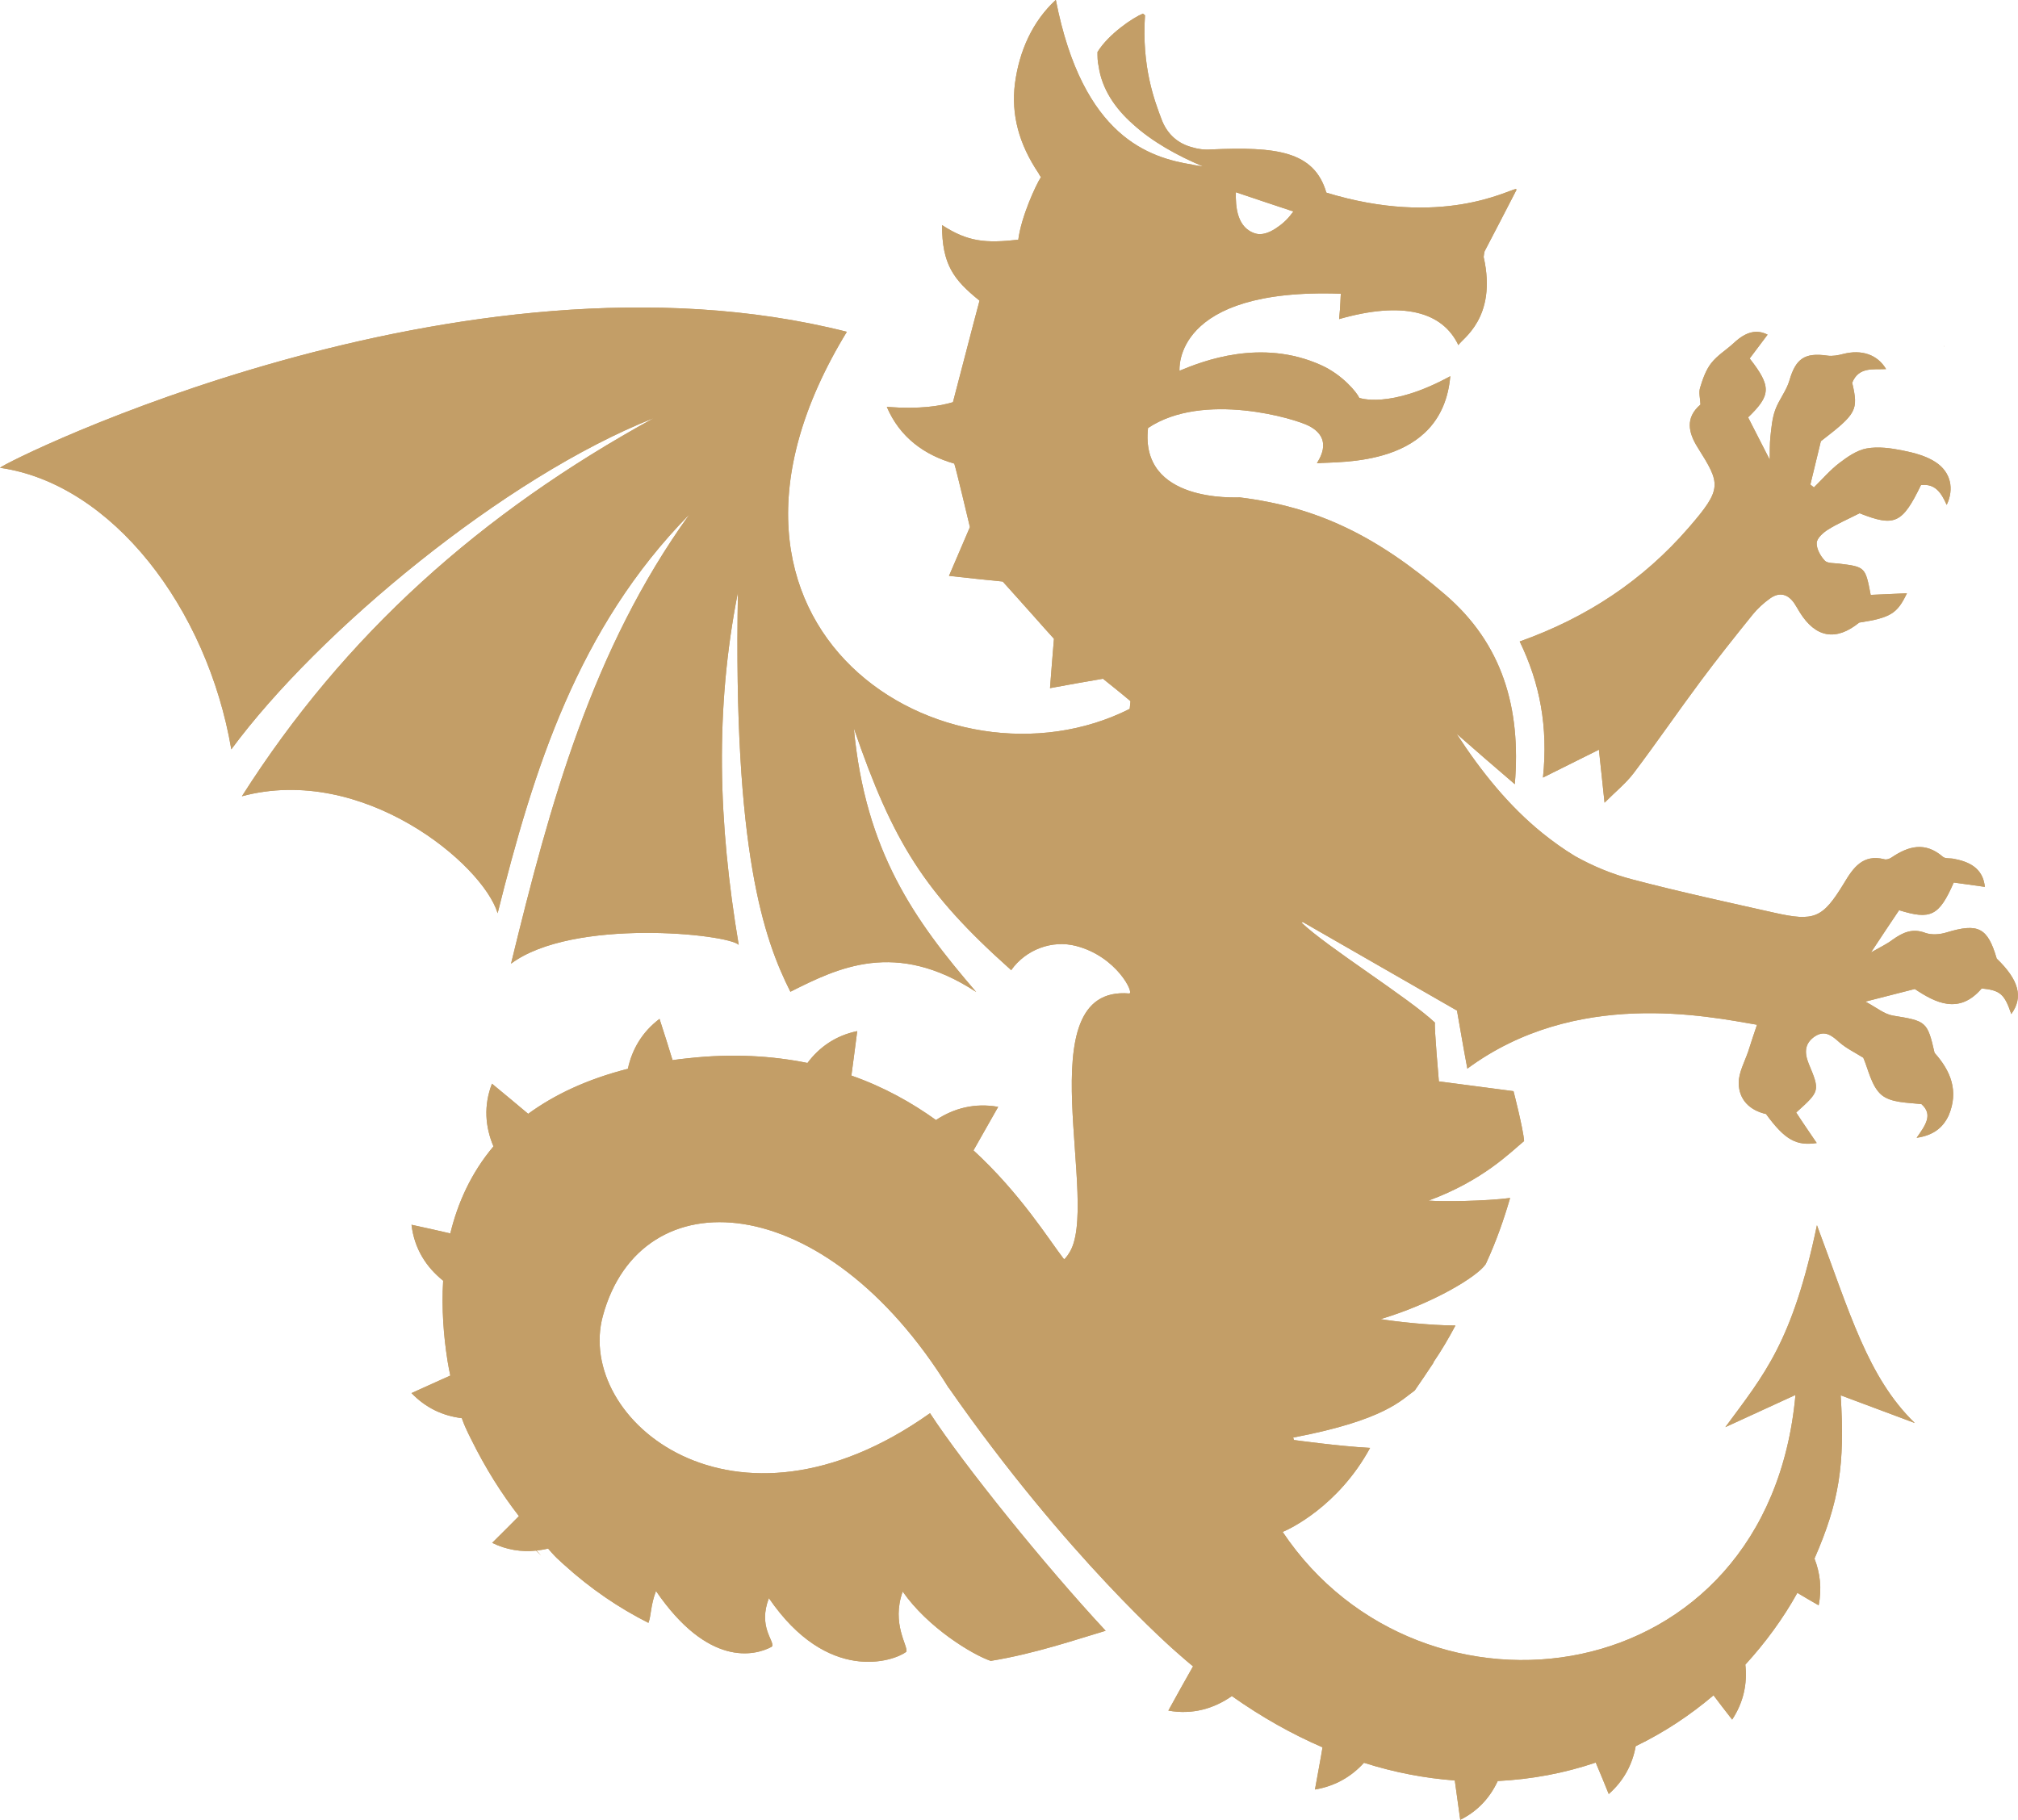 <?xml version="1.0" encoding="UTF-8"?> <svg xmlns="http://www.w3.org/2000/svg" width="1387" height="1251" viewBox="0 0 1387 1251" fill="none"><g style="mix-blend-mode:multiply"><path d="M1060.47 534.519C1074.46 527.551 1086.05 521.784 1098.96 515.345C1100.18 526.854 1101.36 538.099 1102.83 551.771C1110.37 544.202 1117.54 538.46 1122.92 531.347C1138.55 510.636 1153.23 489.227 1168.71 468.419C1180.32 452.801 1192.46 437.567 1204.67 422.43C1208.04 418.249 1212.22 414.477 1216.6 411.353C1222.99 406.788 1228.83 408.23 1233.28 414.765C1234.63 416.735 1235.73 418.874 1237 420.892C1247.92 438.456 1261.96 440.883 1277.84 427.98C1299.48 424.641 1304 421.781 1310.66 407.821C1302.48 408.182 1293.97 408.566 1285.75 408.926C1282.08 389.704 1282 389.656 1263.9 387.422C1260.54 387.013 1256.02 387.35 1254.17 385.355C1251.21 382.184 1248.45 377.258 1248.64 373.197C1248.78 370.002 1252.99 366.205 1256.31 364.115C1262.6 360.126 1269.55 357.171 1278.11 352.822C1302.12 362.265 1307.41 360.15 1320.3 333.456C1330.25 332.206 1334.43 339.102 1337.99 347.079C1343.18 336.171 1340.97 324.686 1330.46 317.742C1323.97 313.441 1315.66 311.254 1307.84 309.692C1299.77 308.058 1291.02 306.833 1283.06 308.251C1276.38 309.428 1269.86 313.945 1264.24 318.246C1257.85 323.124 1252.53 329.371 1246.74 335.041C1245.92 334.393 1245.11 333.744 1244.29 333.095C1246.6 323.532 1248.93 313.945 1251.5 303.301C1276.16 284.271 1277.41 282.012 1273.04 263.079C1277.58 251.954 1287.51 254.164 1296.33 253.708C1290.44 243.76 1279.53 240.036 1266.81 243.328C1263.33 244.241 1259.48 244.962 1255.99 244.457C1240.32 242.199 1234.22 246.572 1229.89 261.565C1227.82 268.677 1222.63 274.828 1220.11 281.868C1218.04 287.635 1217.51 294.026 1216.84 300.177C1216.28 305.151 1216.5 310.221 1216.36 315.987C1210.92 305.343 1206.28 296.285 1201.5 286.914C1217.22 271.704 1217.7 265.746 1202.58 246.427C1206.5 241.213 1210.76 235.543 1214.89 230.041C1207.49 226.268 1200.11 227.926 1191.91 235.567C1186.77 240.372 1180.44 244.145 1176.19 249.575C1172.44 254.357 1170.28 260.652 1168.47 266.611C1167.46 269.999 1168.59 274.011 1168.76 278.096C1157.99 287.298 1160.59 297.654 1166.84 307.602C1182.58 332.663 1184.03 335.762 1160.61 362.769C1129.32 398.883 1090.76 424.544 1044.51 440.955C1058.45 469.692 1064.13 499.679 1060.5 534.567L1060.47 534.519Z" fill="#C39E67"></path><path d="M1336.4 237.946C1336.28 237.946 1336.14 237.946 1336.02 237.946C1336.06 238.042 1336.14 238.114 1336.18 238.21L1336.42 237.946H1336.4Z" fill="#C39E67"></path><path d="M1372.34 658.838C1366.11 637.598 1359.64 634.354 1337.89 640.962C1333.35 642.379 1327.79 642.788 1323.52 641.346C1314.45 637.838 1307.84 640.962 1300.73 646.008C1296.83 648.987 1292.32 651.053 1285.97 654.682C1293.35 643.557 1299.19 634.618 1305.27 625.68C1326.91 632.408 1332.72 629.813 1342.84 606.65C1349.72 607.563 1357.1 608.597 1364.21 609.63C1363.18 599.13 1356.57 592.931 1343.49 590.48C1340.63 589.711 1337.03 590.48 1335.32 588.918C1323.13 578.442 1311.74 581.541 1300.08 589.446C1298.52 590.48 1296.45 591.128 1295.03 590.624C1280.39 586.996 1273.78 596.439 1267.44 607.059C1252.68 631.279 1247.1 633.609 1219.38 627.386C1187.13 620.13 1154.75 613.138 1122.75 604.728C1108.11 600.98 1094.89 595.405 1082.59 588.533C1074.68 583.752 1067.3 578.442 1060.18 572.723C1037.13 554.078 1018.09 530.507 1001.12 504.365C1013.93 515.634 1026.65 526.638 1041.15 539.061C1045.54 486.632 1032.59 442.469 993.214 408.686C946.317 368.416 905.621 348.545 852.161 341.914C849.18 341.793 783.269 345.758 789.062 294.219C827.041 268.797 890.741 287.875 899.948 292.921C917.688 302.364 905.068 317.67 905.188 318.439C920.596 316.997 991.291 321.682 996.796 258.61C955.042 281.412 934.226 273.483 934.226 273.483C932.759 269.999 922.856 257.673 907.952 250.969C866.704 232.42 826.609 248.254 810.672 254.861C810.792 254.477 805.528 197.724 921.678 201.904C921.293 202.673 921.414 210.41 920.38 219.348C964.225 206.806 991.387 214.183 1002.37 237.249C1004.44 233.116 1029.29 218.94 1019.73 176.651C1019.85 175.234 1020.11 174.056 1020.38 172.759C1027.76 158.655 1035.02 144.671 1042.28 130.542C1042.15 130.278 1042.15 130.158 1042.01 129.894C1036.43 130.542 990.714 156.564 911.822 132.489L911.558 132.224C903.145 103.751 876.968 100.772 832.546 102.718C827.763 103.103 823.219 102.454 819.085 101.156C809.878 98.706 802.643 92.603 798.749 83.04C793.437 69.176 784.639 46.013 786.971 10.524C786.458 10.092 785.985 9.699 785.552 9.347C778.822 12.062 761.971 23.331 754.327 35.753C754.327 39.117 754.327 42.217 755.097 45.46C757.308 61.126 766.37 74.462 778.678 85.346C791.898 97.384 809.109 106.971 826.993 114.468C824.782 114.083 822.33 113.699 819.734 113.29C819.654 113.29 819.566 113.25 819.47 113.17C790.336 108.389 744.207 94.645 725.698 0H725.578C709.641 14.753 700.579 34.96 697.598 57.354C694.882 78.835 700.315 99.042 713.92 119.249C714.305 120.162 714.833 120.931 715.482 121.724C711.973 127.058 701.925 148.875 699.882 164.782C677.287 167.281 665.292 166.271 647.48 154.738C647.48 181.793 655.388 192.293 673.248 206.662C667.167 229.32 661.59 251.449 654.98 276.462C645.917 279.177 632.432 281.388 609.524 279.706C618.466 300.682 635.437 312.864 655.893 318.679C657.696 324.494 664.45 353.255 666.638 362.313C662.744 371.636 657.96 382.376 652.263 395.856C666.133 397.417 677.383 398.571 689.185 399.748C696.3 407.773 703.944 416.063 711.324 424.473C715.603 429.398 720.001 434.18 724.4 439.105C723.487 449.461 722.718 460.082 721.684 473.032C734.496 470.702 745.001 468.756 758.077 466.569C763.39 470.846 770.264 476.276 776.995 481.971C776.875 484.301 776.61 484.95 776.466 487.281C651.206 550.474 456.909 433.291 582.049 228.071C317.009 160.937 3.245 317.525 0 321.562C77.161 332.591 142.447 418.153 158.985 515.105C218.575 434.3 346.72 327.905 449.433 287.371C330.398 352.63 236.868 436.27 166.269 547.35C249.367 525.004 331.817 593.964 342.033 627.747C366.647 529.473 396.814 431.969 473.903 353.519C406.934 446.482 378.185 551.867 351.239 662.443C393.642 630.774 500.321 641.995 507.724 649.492C493.614 565.323 491.283 487.641 507.196 407.101C503.83 585.266 524.984 645.479 543.252 681.737C575.919 665.278 615.63 645.647 670.916 681.857C628.442 632.528 594.741 585.266 586.857 500.592C613.803 579.187 635.437 613.618 694.113 666.071L695.026 666.984V666.864C705.002 652.759 723.126 645.887 739.712 650.284C767.692 657.541 779.879 683.178 776.106 682.914C703.968 676.955 757.572 829.483 734.4 861.992C733.751 863.17 732.838 864.059 731.54 865.741C731.54 865.356 731.275 865.356 731.011 865.212C720.915 852.141 701.468 820.544 669.09 790.774C674.282 781.836 679.835 771.624 686.06 760.86C670.003 758.001 655.629 761.773 643.321 769.918C626.735 758 607.433 747.14 585.174 739.355C586.472 730.032 587.77 719.556 589.188 708.792C574.285 711.891 563.155 719.797 554.983 730.681C530.632 725.755 503.422 724.073 472.99 727.437C469.36 727.822 465.731 728.206 462.245 728.735C459.649 720.061 456.548 710.474 453.303 700.382C441.26 709.441 434.385 721.478 431.549 734.694C403.064 741.95 380.781 752.69 363.017 765.641C355.494 759.298 347.08 752.306 338.138 744.929C332.321 759.947 333.475 774.58 339.172 788.035C323.764 806.296 314.557 827.008 309.51 847.864C301.217 845.918 292.419 843.971 282.828 841.905C284.775 858.34 292.924 871.027 304.582 880.349C303.428 899.908 304.966 918.553 307.442 934.46L307.707 936.142C308.236 939.385 308.861 942.485 309.51 945.584C301.217 949.213 292.419 953.345 282.828 957.622C292.803 967.978 304.582 973.288 317.418 974.85C318.331 977.445 319.101 979.391 319.75 980.809C321.048 983.668 322.346 986.504 323.764 989.219C333.595 1009.16 344.605 1026.63 356.672 1042.18C350.975 1047.87 344.893 1054.09 338.283 1060.56C348.306 1065.46 358.498 1066.95 368.474 1065.89C369.58 1067.04 370.734 1068.22 371.911 1069.33C371.07 1068.44 370.061 1067.31 368.787 1065.84C371.335 1065.55 373.858 1065.17 376.382 1064.55H376.767C378.594 1066.61 379.868 1068.17 381.046 1069.33C382.079 1070.5 383.257 1071.54 384.411 1072.57C385.445 1073.6 386.623 1074.64 387.776 1075.67C405.901 1092.11 425.347 1105.32 445.683 1115.56C447.63 1110.37 447.101 1103.52 450.875 1093.67C486.499 1145.71 518.349 1138.48 530.416 1131.99V1131.73H530.801C532.099 1127.59 520.945 1118.13 528.469 1098.57C568.876 1157.6 614.091 1142.06 622.889 1135.48V1135.35C624.452 1131.73 612.409 1116.32 620.437 1094.05C637.672 1118.78 668.104 1137.3 680.916 1141.7C711.612 1136.77 741.419 1126.42 759.928 1120.99C718.343 1076.32 662.143 1006.66 639.211 971.438C504.239 1067.26 395.06 975.715 414.338 904.617C440.491 808.29 566.785 815.931 652.143 954.21H652.263C733.342 1070.6 808.22 1135.35 808.22 1135.35C812.114 1138.72 815.984 1142.23 819.998 1145.45C814.806 1154.5 809.109 1164.86 803.028 1175.87C819.47 1178.84 834.253 1174.57 846.68 1165.89C867.401 1180.53 888.265 1192.18 908.986 1201.12C907.568 1209.94 905.621 1219.76 903.794 1230.12C917.784 1227.79 928.913 1221.18 937.471 1211.74C958.576 1218.47 979.441 1222.36 999.897 1223.9C1001.07 1232.31 1002.35 1241.39 1003.65 1250.95C1015.95 1244.87 1024.25 1235.41 1029.41 1224.28C1052.85 1223.1 1075.4 1218.85 1096.77 1211.59C1099.63 1218.47 1102.73 1225.7 1105.71 1233.22C1116.19 1224.02 1122.03 1212.63 1124.24 1200.33C1143.55 1191 1161.43 1179.23 1177.73 1165.37C1181.74 1170.8 1186.14 1176.37 1190.54 1182.06C1198.45 1170.03 1201.04 1157.2 1199.6 1144.27C1213.21 1129.37 1225.37 1112.94 1235.35 1094.94C1240.01 1097.8 1245.06 1100.63 1249.98 1103.49C1252.32 1091.84 1250.9 1081.1 1247.12 1071.39C1264.22 1032.16 1268.11 1006.78 1265.13 959.136L1316.04 978.166C1283.66 946.714 1271.35 902.287 1248.81 842.217C1231.96 922.758 1212.68 944.623 1185.85 981.025L1234.05 958.896C1215.39 1165.03 977.325 1196.1 881.583 1053.04C885.597 1051.47 919.659 1035.81 941.677 995.298C919.923 994.12 889.347 989.867 889.347 989.867L888.818 988.185C952.278 976.148 963.431 962.043 972.373 955.82C976.508 949.741 980.931 943.398 985.33 936.646V936.262C990.642 928.501 995.69 919.947 1000.35 911.153C983.503 911.153 958.768 908.438 948.937 906.756C984.561 896.136 1015.14 877.754 1021.07 869.08C1021.07 868.816 1021.34 868.552 1021.34 868.552C1028.6 852.886 1033.77 837.748 1037.92 823.5C1020.95 825.71 991.82 826.095 981.844 825.302C1019.54 811.438 1038.31 791.904 1047.52 784.383V784.263C1046.99 776.093 1040.26 750.071 1040.26 750.071L988.959 743.344C988.959 743.344 985.714 706.437 986.243 702.953C968.503 686.11 911.895 650.909 894.539 634.21C894.66 634.09 895.068 634.09 895.453 633.826C929.899 653.624 964.489 673.447 1001.41 694.688C1003.24 704.779 1005.57 719.028 1008.53 734.574C1083.12 679.55 1173.42 698.58 1207.61 704.419C1205.15 711.795 1203.33 717.105 1201.65 722.536C1199.19 729.792 1195.03 737.169 1195.03 744.425C1195.15 755.814 1202.41 763.19 1213.81 765.785C1226.88 783.662 1234.65 787.795 1248.66 785.728C1244.12 779.001 1239.07 771.744 1234.55 764.752C1250.87 749.999 1250.99 749.999 1243.11 731.09C1240.01 723.329 1240.39 717.105 1247.51 712.324C1254.38 707.927 1259.17 711.939 1264.36 716.601C1269.14 720.734 1275.1 723.593 1280.68 727.101C1284.17 735.246 1286.26 746.515 1292.99 752.474C1299.45 758.049 1310.73 757.904 1320.58 758.938C1328.88 766.194 1323.3 773.57 1317.34 782.124C1328.23 780.563 1335.22 775.661 1339.36 766.723C1346.35 750.143 1340.92 736.304 1329.65 723.737C1324.72 701.992 1323.83 701.848 1300.9 698.1C1294.94 697.066 1289.5 692.405 1282.12 688.512C1294.43 685.413 1304.41 682.818 1316.06 679.839C1330.17 689.281 1346.5 697.715 1362.05 679.454C1374.86 680.752 1377.72 683.347 1382.38 697.066C1390.8 685.533 1387.7 673.639 1372.29 658.862L1372.34 658.838ZM849.421 132.152C863.146 136.813 876.102 141.09 888.939 145.367C888.554 145.896 888.169 146.545 887.64 147.049C884.924 150.798 880.91 154.426 876.631 157.141C872.088 160.12 867.184 161.682 863.29 160.625C850.07 156.997 849.18 141.859 849.421 132.152Z" fill="#C39E67"></path></g><path d="M1060.47 534.519C1074.46 527.551 1086.05 521.784 1098.96 515.345C1100.18 526.854 1101.36 538.099 1102.83 551.771C1110.37 544.202 1117.54 538.46 1122.92 531.347C1138.55 510.636 1153.23 489.227 1168.71 468.419C1180.32 452.801 1192.46 437.567 1204.67 422.43C1208.04 418.249 1212.22 414.477 1216.6 411.353C1222.99 406.788 1228.83 408.23 1233.28 414.765C1234.63 416.735 1235.73 418.874 1237 420.892C1247.92 438.456 1261.96 440.883 1277.84 427.98C1299.48 424.641 1304 421.781 1310.66 407.821C1302.48 408.182 1293.97 408.566 1285.75 408.926C1282.08 389.704 1282 389.656 1263.9 387.422C1260.54 387.013 1256.02 387.35 1254.17 385.355C1251.21 382.184 1248.45 377.258 1248.64 373.197C1248.78 370.002 1252.99 366.205 1256.31 364.115C1262.6 360.126 1269.55 357.171 1278.11 352.822C1302.12 362.265 1307.41 360.15 1320.3 333.456C1330.25 332.206 1334.43 339.102 1337.99 347.079C1343.18 336.171 1340.97 324.686 1330.46 317.742C1323.97 313.441 1315.66 311.254 1307.84 309.692C1299.77 308.058 1291.02 306.833 1283.06 308.251C1276.38 309.428 1269.86 313.945 1264.24 318.246C1257.85 323.124 1252.53 329.371 1246.74 335.041C1245.92 334.393 1245.11 333.744 1244.29 333.095C1246.6 323.532 1248.93 313.945 1251.5 303.301C1276.16 284.271 1277.41 282.012 1273.04 263.079C1277.58 251.954 1287.51 254.164 1296.33 253.708C1290.44 243.76 1279.53 240.036 1266.81 243.328C1263.33 244.241 1259.48 244.962 1255.99 244.457C1240.32 242.199 1234.22 246.572 1229.89 261.565C1227.82 268.677 1222.63 274.828 1220.11 281.868C1218.04 287.635 1217.51 294.026 1216.84 300.177C1216.28 305.151 1216.5 310.221 1216.36 315.987C1210.92 305.343 1206.28 296.285 1201.5 286.914C1217.22 271.704 1217.7 265.746 1202.58 246.427C1206.5 241.213 1210.76 235.543 1214.89 230.041C1207.49 226.268 1200.11 227.926 1191.91 235.567C1186.77 240.372 1180.44 244.145 1176.19 249.575C1172.44 254.357 1170.28 260.652 1168.47 266.611C1167.46 269.999 1168.59 274.011 1168.76 278.096C1157.99 287.298 1160.59 297.654 1166.84 307.602C1182.58 332.663 1184.03 335.762 1160.61 362.769C1129.32 398.883 1090.76 424.544 1044.51 440.955C1058.45 469.692 1064.13 499.679 1060.5 534.567L1060.47 534.519Z" fill="#C39E67"></path><path d="M1372.34 658.838C1366.11 637.598 1359.64 634.354 1337.89 640.962C1333.35 642.379 1327.79 642.788 1323.52 641.346C1314.45 637.838 1307.84 640.962 1300.73 646.008C1296.83 648.987 1292.32 651.053 1285.97 654.682C1293.35 643.557 1299.19 634.618 1305.27 625.68C1326.91 632.408 1332.72 629.813 1342.84 606.65C1349.72 607.563 1357.1 608.597 1364.21 609.63C1363.18 599.13 1356.57 592.931 1343.49 590.48C1340.63 589.711 1337.03 590.48 1335.32 588.918C1323.13 578.442 1311.74 581.541 1300.08 589.446C1298.52 590.48 1296.45 591.128 1295.03 590.624C1280.39 586.996 1273.78 596.439 1267.44 607.059C1252.68 631.279 1247.1 633.609 1219.38 627.386C1187.13 620.13 1154.75 613.138 1122.75 604.728C1108.11 600.98 1094.89 595.405 1082.59 588.533C1074.68 583.752 1067.3 578.442 1060.18 572.723C1037.13 554.078 1018.09 530.507 1001.12 504.365C1013.93 515.634 1026.65 526.638 1041.15 539.061C1045.54 486.632 1032.59 442.469 993.214 408.686C946.317 368.416 905.621 348.545 852.161 341.914C849.18 341.793 783.269 345.758 789.062 294.219C827.041 268.797 890.741 287.875 899.948 292.921C917.688 302.364 905.068 317.67 905.188 318.439C920.596 316.997 991.291 321.682 996.796 258.61C955.042 281.412 934.226 273.483 934.226 273.483C932.759 269.999 922.856 257.673 907.952 250.969C866.704 232.42 826.609 248.254 810.672 254.861C810.792 254.477 805.528 197.724 921.678 201.904C921.293 202.673 921.414 210.41 920.38 219.348C964.225 206.806 991.387 214.183 1002.37 237.249C1004.44 233.116 1029.29 218.94 1019.73 176.651C1019.85 175.234 1020.11 174.056 1020.38 172.759C1027.76 158.655 1035.02 144.671 1042.28 130.542C1042.15 130.278 1042.15 130.158 1042.01 129.894C1036.43 130.542 990.714 156.564 911.822 132.489L911.558 132.224C903.145 103.751 876.968 100.772 832.546 102.718C827.763 103.103 823.219 102.454 819.085 101.156C809.878 98.706 802.643 92.603 798.749 83.04C793.437 69.176 784.639 46.013 786.971 10.524C786.458 10.092 785.985 9.699 785.552 9.347C778.822 12.062 761.971 23.331 754.327 35.753C754.327 39.117 754.327 42.217 755.097 45.46C757.308 61.126 766.37 74.462 778.678 85.346C791.898 97.384 809.109 106.971 826.993 114.468C824.782 114.083 822.33 113.699 819.734 113.29C819.654 113.29 819.566 113.25 819.47 113.17C790.336 108.389 744.207 94.645 725.698 0H725.578C709.641 14.753 700.579 34.96 697.598 57.354C694.882 78.835 700.315 99.042 713.92 119.249C714.305 120.162 714.833 120.931 715.482 121.724C711.973 127.058 701.925 148.875 699.882 164.782C677.287 167.281 665.292 166.271 647.48 154.738C647.48 181.793 655.388 192.293 673.248 206.662C667.167 229.32 661.59 251.449 654.98 276.462C645.917 279.177 632.432 281.388 609.524 279.706C618.466 300.682 635.437 312.864 655.893 318.679C657.696 324.494 664.45 353.255 666.638 362.313C662.744 371.636 657.96 382.376 652.263 395.856C666.133 397.417 677.383 398.571 689.185 399.748C696.3 407.773 703.944 416.063 711.324 424.473C715.603 429.398 720.001 434.18 724.4 439.105C723.487 449.461 722.718 460.082 721.684 473.032C734.496 470.702 745.001 468.756 758.077 466.569C763.39 470.846 770.264 476.276 776.995 481.971C776.875 484.301 776.61 484.95 776.466 487.281C651.206 550.474 456.909 433.291 582.049 228.071C317.009 160.937 3.245 317.525 0 321.562C77.161 332.591 142.447 418.153 158.985 515.105C218.575 434.3 346.72 327.905 449.433 287.371C330.398 352.63 236.868 436.27 166.269 547.35C249.367 525.004 331.817 593.964 342.033 627.747C366.647 529.473 396.814 431.969 473.903 353.519C406.934 446.482 378.185 551.867 351.239 662.443C393.642 630.774 500.321 641.995 507.724 649.492C493.614 565.323 491.283 487.641 507.196 407.101C503.83 585.266 524.984 645.479 543.252 681.737C575.919 665.278 615.63 645.647 670.916 681.857C628.442 632.528 594.741 585.266 586.857 500.592C613.803 579.187 635.437 613.618 694.113 666.071L695.026 666.984V666.864C705.002 652.759 723.126 645.887 739.712 650.284C767.692 657.541 779.879 683.178 776.106 682.914C703.968 676.955 757.572 829.483 734.4 861.992C733.751 863.17 732.838 864.059 731.54 865.741C731.54 865.356 731.275 865.356 731.011 865.212C720.915 852.141 701.468 820.544 669.09 790.774C674.282 781.836 679.835 771.624 686.06 760.86C670.003 758.001 655.629 761.773 643.321 769.918C626.735 758 607.433 747.14 585.174 739.355C586.472 730.032 587.77 719.556 589.188 708.792C574.285 711.891 563.155 719.797 554.983 730.681C530.632 725.755 503.422 724.073 472.99 727.437C469.36 727.822 465.731 728.206 462.245 728.735C459.649 720.061 456.548 710.474 453.303 700.382C441.26 709.441 434.385 721.478 431.549 734.694C403.064 741.95 380.781 752.69 363.017 765.641C355.494 759.298 347.08 752.306 338.138 744.929C332.321 759.947 333.475 774.58 339.172 788.035C323.764 806.296 314.557 827.008 309.51 847.864C301.217 845.918 292.419 843.971 282.828 841.905C284.775 858.34 292.924 871.027 304.582 880.349C303.428 899.908 304.966 918.553 307.442 934.46L307.707 936.142C308.236 939.385 308.861 942.485 309.51 945.584C301.217 949.213 292.419 953.345 282.828 957.622C292.803 967.978 304.582 973.288 317.418 974.85C318.331 977.445 319.101 979.391 319.75 980.809C321.048 983.668 322.346 986.504 323.764 989.219C333.595 1009.16 344.605 1026.63 356.672 1042.18C350.975 1047.87 344.893 1054.09 338.283 1060.56C348.306 1065.46 358.498 1066.95 368.474 1065.89C369.58 1067.04 370.734 1068.22 371.911 1069.33C371.07 1068.44 370.061 1067.31 368.787 1065.84C371.335 1065.55 373.858 1065.17 376.382 1064.55H376.767C378.594 1066.61 379.868 1068.17 381.046 1069.33C382.079 1070.5 383.257 1071.54 384.411 1072.57C385.445 1073.6 386.623 1074.64 387.776 1075.67C405.901 1092.11 425.347 1105.32 445.683 1115.56C447.63 1110.37 447.101 1103.52 450.875 1093.67C486.499 1145.71 518.349 1138.48 530.416 1131.99V1131.73H530.801C532.099 1127.59 520.945 1118.13 528.469 1098.57C568.876 1157.6 614.091 1142.06 622.889 1135.48V1135.35C624.452 1131.73 612.409 1116.32 620.437 1094.05C637.672 1118.78 668.104 1137.3 680.916 1141.7C711.612 1136.77 741.419 1126.42 759.928 1120.99C718.343 1076.32 662.143 1006.66 639.211 971.438C504.239 1067.26 395.06 975.715 414.338 904.617C440.491 808.29 566.785 815.931 652.143 954.21H652.263C733.342 1070.6 808.22 1135.35 808.22 1135.35C812.114 1138.72 815.984 1142.23 819.998 1145.45C814.806 1154.5 809.109 1164.86 803.028 1175.87C819.47 1178.84 834.253 1174.57 846.68 1165.89C867.401 1180.53 888.265 1192.18 908.986 1201.12C907.568 1209.94 905.621 1219.76 903.794 1230.12C917.784 1227.79 928.913 1221.18 937.471 1211.74C958.576 1218.47 979.441 1222.36 999.897 1223.9C1001.07 1232.31 1002.35 1241.39 1003.65 1250.95C1015.95 1244.87 1024.25 1235.41 1029.41 1224.28C1052.85 1223.1 1075.4 1218.85 1096.77 1211.59C1099.63 1218.47 1102.73 1225.7 1105.71 1233.22C1116.19 1224.02 1122.03 1212.63 1124.24 1200.33C1143.55 1191 1161.43 1179.23 1177.73 1165.37C1181.74 1170.8 1186.14 1176.37 1190.54 1182.06C1198.45 1170.03 1201.04 1157.2 1199.6 1144.27C1213.21 1129.37 1225.37 1112.94 1235.35 1094.94C1240.01 1097.8 1245.06 1100.63 1249.98 1103.49C1252.32 1091.84 1250.9 1081.1 1247.12 1071.39C1264.22 1032.16 1268.11 1006.78 1265.13 959.136L1316.04 978.166C1283.66 946.714 1271.35 902.287 1248.81 842.217C1231.96 922.758 1212.68 944.623 1185.85 981.025L1234.05 958.896C1215.39 1165.03 977.325 1196.1 881.583 1053.04C885.597 1051.47 919.659 1035.81 941.677 995.298C919.923 994.12 889.347 989.867 889.347 989.867L888.818 988.185C952.278 976.148 963.431 962.043 972.373 955.82C976.508 949.741 980.931 943.398 985.33 936.646V936.262C990.642 928.501 995.69 919.947 1000.35 911.153C983.503 911.153 958.768 908.438 948.937 906.756C984.561 896.136 1015.14 877.754 1021.07 869.08C1021.07 868.816 1021.34 868.552 1021.34 868.552C1028.6 852.886 1033.77 837.748 1037.92 823.5C1020.95 825.71 991.82 826.095 981.844 825.302C1019.54 811.438 1038.31 791.904 1047.52 784.383V784.263C1046.99 776.093 1040.26 750.071 1040.26 750.071L988.959 743.344C988.959 743.344 985.714 706.437 986.243 702.953C968.503 686.11 911.895 650.909 894.539 634.21C894.66 634.09 895.068 634.09 895.453 633.826C929.899 653.624 964.489 673.447 1001.41 694.688C1003.24 704.779 1005.57 719.028 1008.53 734.574C1083.12 679.55 1173.42 698.58 1207.61 704.419C1205.15 711.795 1203.33 717.105 1201.65 722.536C1199.19 729.792 1195.03 737.169 1195.03 744.425C1195.15 755.814 1202.41 763.19 1213.81 765.785C1226.88 783.662 1234.65 787.795 1248.66 785.728C1244.12 779.001 1239.07 771.744 1234.55 764.752C1250.87 749.999 1250.99 749.999 1243.11 731.09C1240.01 723.329 1240.39 717.105 1247.51 712.324C1254.38 707.927 1259.17 711.939 1264.36 716.601C1269.14 720.734 1275.1 723.593 1280.68 727.101C1284.17 735.246 1286.26 746.515 1292.99 752.474C1299.45 758.049 1310.73 757.904 1320.58 758.938C1328.88 766.194 1323.3 773.57 1317.34 782.124C1328.23 780.563 1335.22 775.661 1339.36 766.723C1346.35 750.143 1340.92 736.304 1329.65 723.737C1324.72 701.992 1323.83 701.848 1300.9 698.1C1294.94 697.066 1289.5 692.405 1282.12 688.512C1294.43 685.413 1304.41 682.818 1316.06 679.839C1330.17 689.281 1346.5 697.715 1362.05 679.454C1374.86 680.752 1377.72 683.347 1382.38 697.066C1390.8 685.533 1387.7 673.639 1372.29 658.862L1372.34 658.838ZM849.421 132.152C863.146 136.813 876.102 141.09 888.939 145.367C888.554 145.896 888.169 146.545 887.64 147.049C884.924 150.798 880.91 154.426 876.631 157.141C872.088 160.12 867.184 161.682 863.29 160.625C850.07 156.997 849.18 141.859 849.421 132.152Z" fill="#C39E67"></path></svg> 